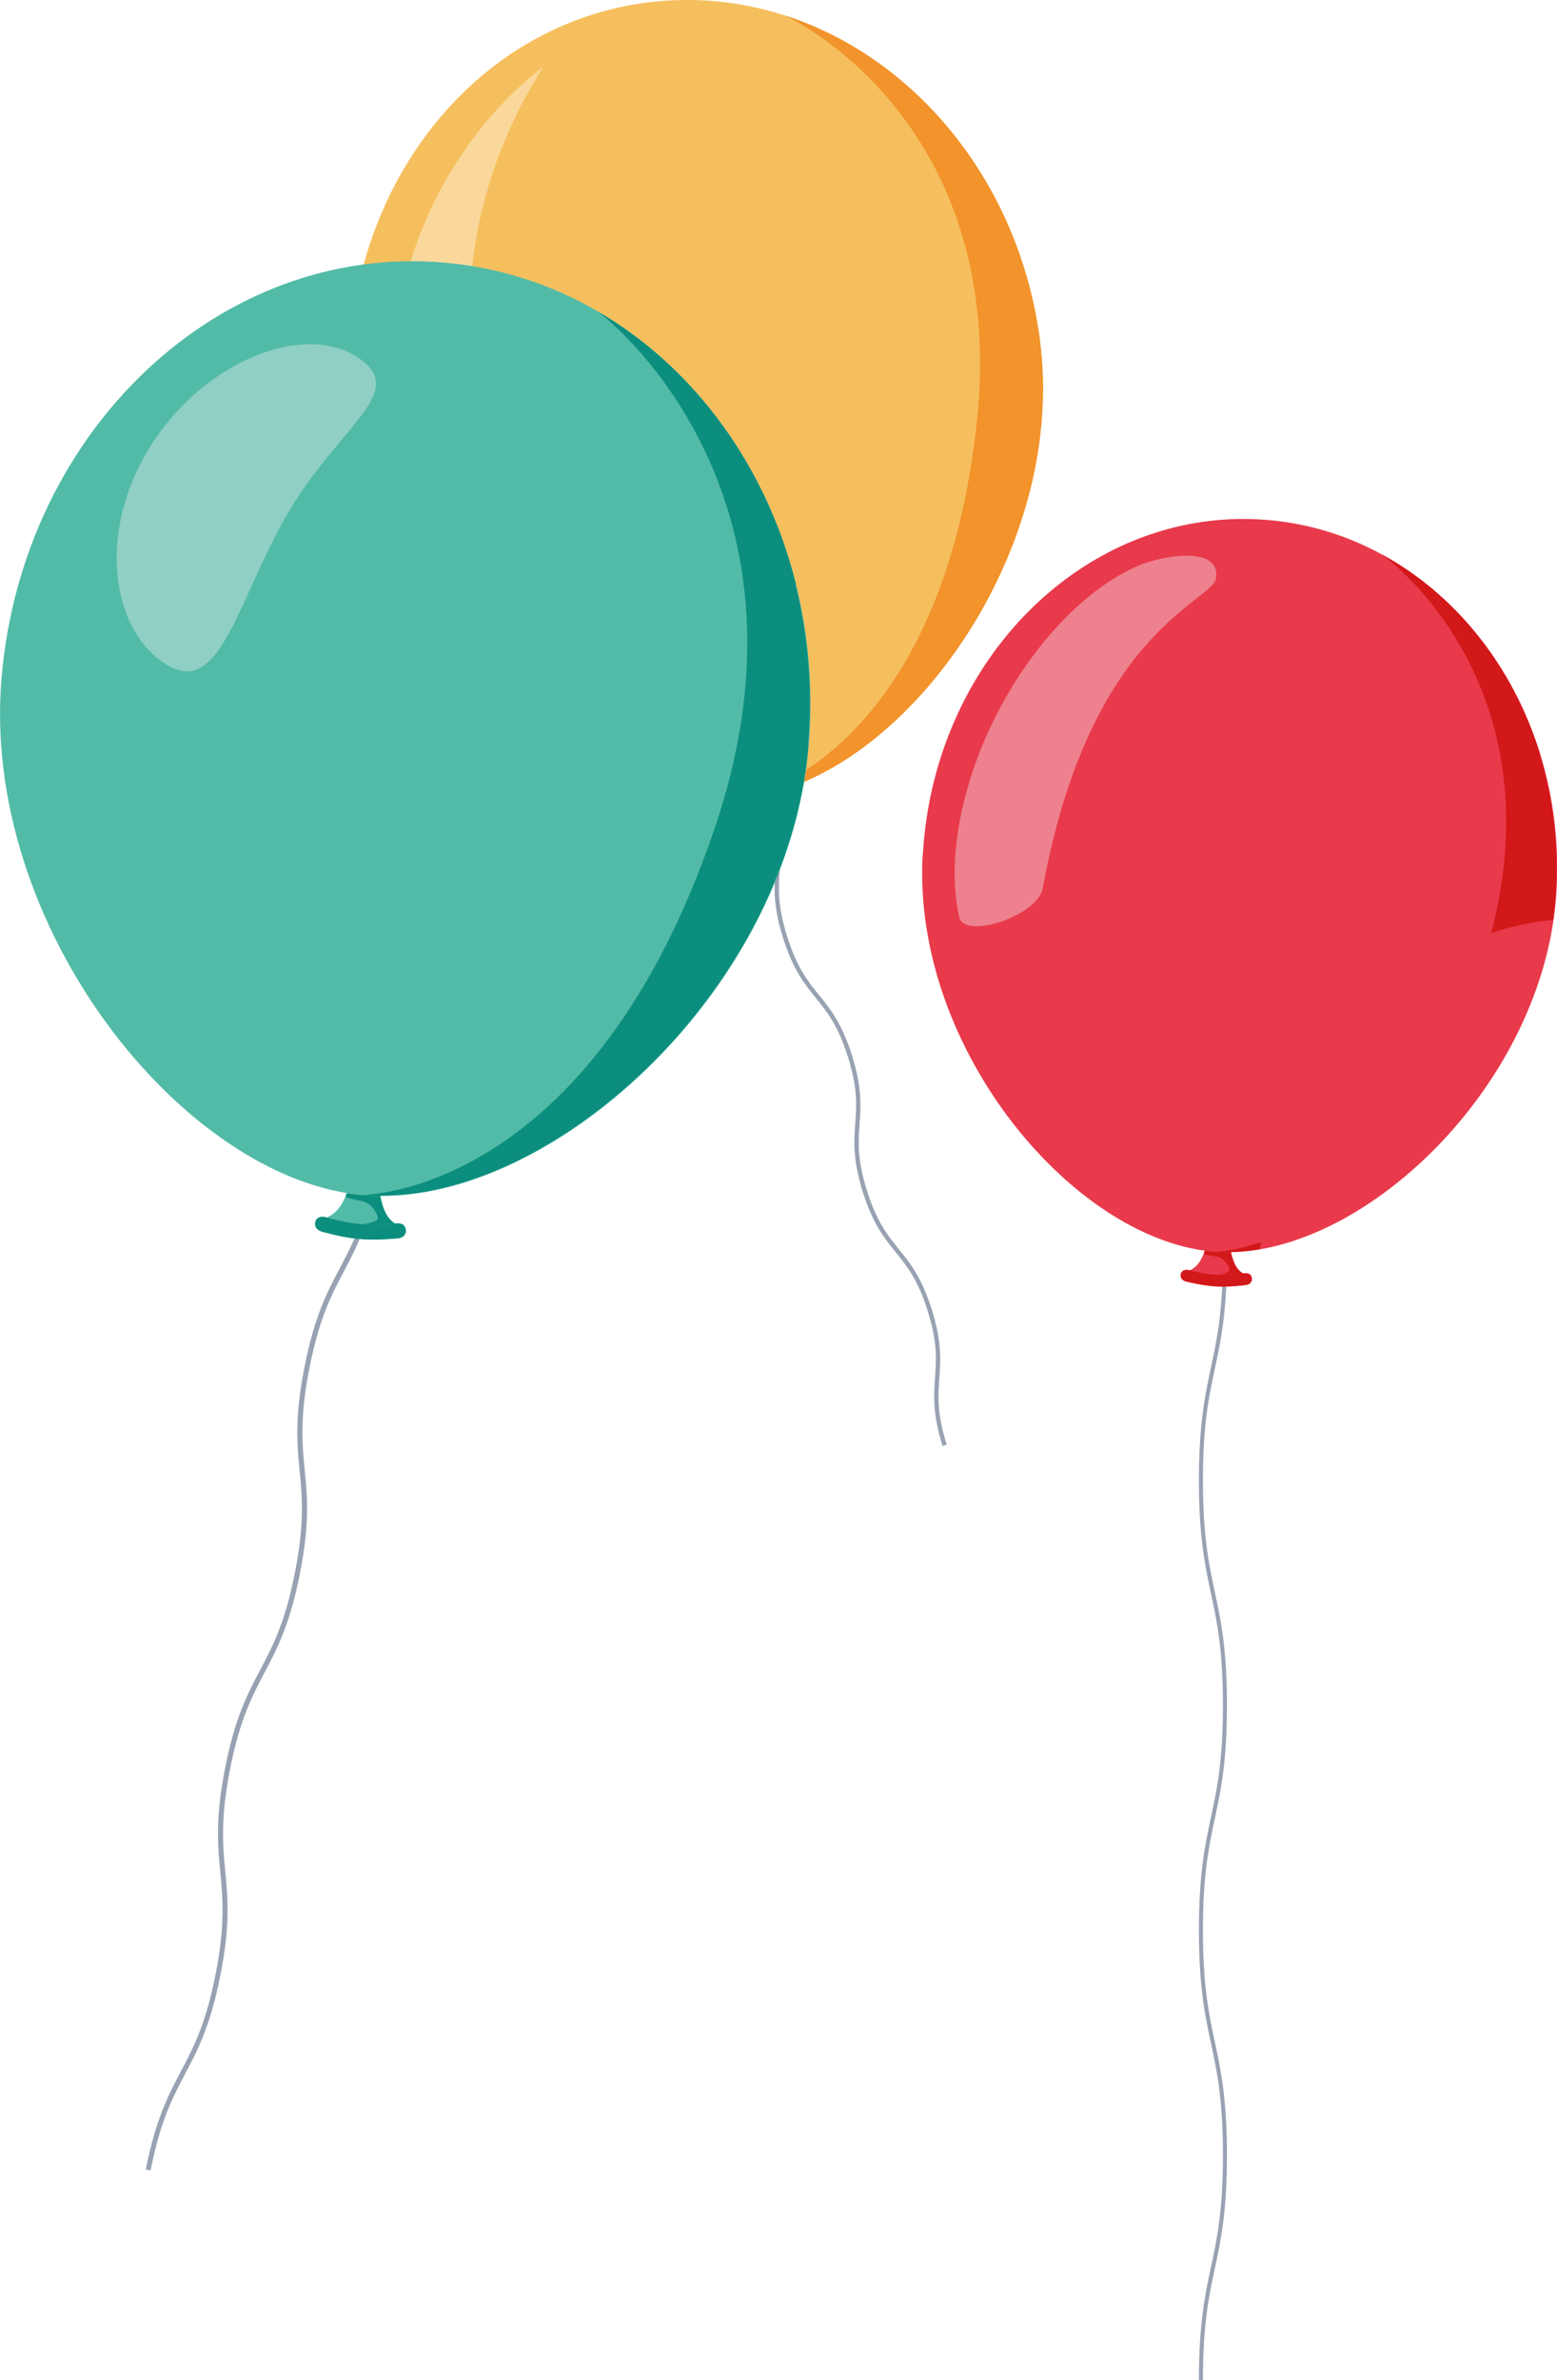 <?xml version="1.0" encoding="UTF-8"?>
<svg id="_レイヤー_2" data-name="レイヤー 2" xmlns="http://www.w3.org/2000/svg" viewBox="0 0 97.18 148.46">
  <defs>
    <style>
      .cls-1 {
        fill: #98a2b2;
      }

      .cls-2 {
        fill: #fad89c;
      }

      .cls-3 {
        fill: #1aaaad;
      }

      .cls-4 {
        fill: #ee818e;
      }

      .cls-5 {
        fill: #52bba7;
      }

      .cls-6 {
        fill: #8fcfc4;
      }

      .cls-7 {
        fill: #987d42;
      }

      .cls-8 {
        fill: #f2932c;
      }

      .cls-9 {
        fill: #00655c;
      }

      .cls-10 {
        fill: #d7293d;
      }

      .cls-11 {
        fill: #bd1a21;
      }

      .cls-12 {
        fill: #d3181a;
      }

      .cls-13 {
        fill: #0c8e7e;
      }

      .cls-14 {
        fill: #e83a4b;
      }

      .cls-15 {
        fill: #f6bf5e;
      }

      .cls-16 {
        fill: #ee731f;
      }
    </style>
  </defs>
  <g id="_レイヤー_1-2" data-name="レイヤー 1">
    <g>
      <path class="cls-1" d="M75.08,148.46h-.25c0-3.52.38-5.31.75-7.04.37-1.72.75-3.5.75-6.99s-.38-5.27-.75-6.99c-.37-1.73-.75-3.52-.75-7.04s.38-5.31.75-7.04c.37-1.72.75-3.49.75-6.99s-.38-5.27-.75-6.99c-.37-1.73-.75-3.52-.75-7.04s.38-5.31.75-7.04c.37-1.72.75-3.5.75-6.99h.25c0,3.52-.38,5.31-.75,7.04-.37,1.72-.75,3.49-.75,6.99s.38,5.27.75,6.99c.37,1.73.75,3.52.75,7.04s-.38,5.31-.75,7.04c-.37,1.72-.75,3.5-.75,6.99s.38,5.27.75,6.99c.37,1.73.75,3.52.75,7.04s-.38,5.31-.75,7.04c-.37,1.72-.75,3.5-.75,6.99"/>
      <path class="cls-14" d="M77.63,79.45c1.05.55-.76.22-1.7.17-.24-.01-.54-.01-.84-.01-.86,0-1.69,0-.87-.35,1.28-.56.91-2.49,1.85-2.44.94.05.47,2.06,1.56,2.63"/>
      <path class="cls-10" d="M75.14,78.18c.02-.06.04-.11.06-.17-.02.06-.04.11-.06.17Z"/>
      <path class="cls-12" d="M76.34,79.52c-.11,0-.22,0-.33,0,.26-.04.53-.11.68-.21.19-.13-.24-.84-.74-.92-.95-.16-.8-.2-.82-.2h0c.02-.06.04-.11.06-.17.26.03.52.06.77.07,0,0,.02,0,.03,0,.2.01.4.02.6.02.08,0,.15,0,.23,0,.13.53.3,1.07.77,1.33-.48.05-.89.08-1.27.08"/>
      <path class="cls-14" d="M78.14,79.74c.02.2-.1.38-.37.41-1.49.18-2.25.13-3.72-.21-.27-.06-.39-.26-.35-.46.04-.2.23-.32.48-.26,1.39.33,2.12.37,3.54.2.26-.03.4.12.42.32"/>
      <path class="cls-12" d="M76.32,80.25c-.72,0-1.36-.1-2.28-.31-.23-.06-.35-.21-.35-.38,0-.03,0-.05,0-.08.04-.16.17-.27.35-.27.04,0,.08,0,.13.01.87.21,1.48.3,2.16.3.41,0,.84-.03,1.37-.1.02,0,.05,0,.07,0,.22,0,.34.14.36.32,0,.02,0,.03,0,.04,0,.18-.12.33-.37.37-.56.07-1.01.1-1.44.1"/>
      <path class="cls-14" d="M57.59,53.29c-.7,12.16,9.57,24.29,18.42,24.8,8.85.51,20.44-10.36,21.14-22.53.7-12.16-7.59-22.53-18.51-23.16-10.92-.63-20.34,8.72-21.04,20.89"/>
      <path class="cls-11" d="M76.61,78.11c-.2,0-.4,0-.6-.02-.01,0-.02,0-.03,0,0,0,.02,0,.03,0,.2.01.4.02.6.02.08,0,.15,0,.23,0-.08,0-.15,0-.23,0"/>
      <path class="cls-10" d="M97.14,55.54h0s0,0,0,0M97.14,55.52s0-.01,0-.01c0,0,0,0,0,.01M97.15,55.49s0,0,0-.01c0,0,0,0,0,.01M97.15,55.47s0-.02,0-.03c0,0,0,.02,0,.03M97.15,55.44s0-.01,0-.02c0,0,0,.01,0,.02M97.15,55.42c.15-2.89-.21-5.67-.99-8.25.78,2.58,1.14,5.36.99,8.25M96.16,47.17s0,0,0-.01c0,0,0,0,0,.01M96.15,47.14s0,0,0,0c0,0,0,0,0,0M96.15,47.12s0,0,0,0c0,0,0,0,0,0M96.14,47.09s0,0,0,0c0,0,0,0,0,0"/>
      <path class="cls-12" d="M76.61,78.11c-.2,0-.4,0-.6-.02-.01,0-.02,0-.03,0-.24-.02.88.02,2.7-.62,0,.07-.01.13-.02.19,0,.09-.01.17-.02.26-.61.1-1.21.16-1.8.18-.08,0-.15,0-.23,0M93.07,58.24c4.15-15.96-6.81-23.65-6.81-23.65,4.64,2.53,8.2,7.02,9.87,12.47,0,0,0,.01,0,.02t0,0s0,.01,0,.02c0,0,0,0,0,0,0,0,0,0,0,.01,0,0,0,0,0,0,0,0,0,.01,0,.02,0,0,0,0,0,.01,0,0,0,0,0,0,.78,2.58,1.14,5.36.99,8.25h0s0,.01,0,.02h0s0,.02,0,.03h0s0,.02,0,.02h0s0,.02,0,.03,0,.01,0,.02c0,0,0,0,0,0,0,0,0,.01,0,.02-.04.62-.1,1.24-.19,1.85-1.33.13-2.63.41-3.88.83"/>
      <path class="cls-4" d="M60.97,57.78c-.58,0-1.02-.18-1.11-.6-.84-3.87.34-8.69,2.33-12.59,1.99-3.9,5.19-7.7,8.82-9.29.69-.3,1.97-.64,3.05-.64s1.98.34,1.84,1.39c-.2,1.5-7.88,3.24-10.81,19.34-.22,1.24-2.64,2.38-4.12,2.38"/>
      <path class="cls-1" d="M58.83,90.19c-.63-2.01-.55-3.15-.47-4.26.08-1.13.16-2.2-.46-4.16-.61-1.96-1.29-2.79-2-3.67-.7-.86-1.42-1.76-2.05-3.76-.63-2.01-.55-3.15-.47-4.26.08-1.13.16-2.2-.46-4.16-.61-1.96-1.29-2.79-2-3.67-.7-.86-1.42-1.76-2.05-3.76-.63-2.01-.55-3.15-.47-4.26.08-1.13.16-2.2-.46-4.16l.26-.08c.63,2.01.55,3.15.47,4.26-.08,1.13-.16,2.2.46,4.16.61,1.96,1.29,2.79,2,3.67.7.86,1.42,1.76,2.05,3.76.63,2.01.55,3.15.47,4.26-.08,1.13-.16,2.2.46,4.16.61,1.96,1.29,2.79,2,3.67.7.86,1.42,1.76,2.05,3.76.63,2.01.55,3.15.47,4.26-.08,1.13-.16,2.2.46,4.16l-.26.08Z"/>
      <path class="cls-15" d="M48.81,50.85c1.24.38-.77.39-1.79.53-1.02.13-2.99.69-1.91-.05,1.26-.86.47-2.85,1.49-2.99,1.02-.13.92,2.12,2.21,2.51"/>
      <path class="cls-15" d="M48.78,50.84c-.15-.05-.28-.13-.4-.22.12.1.25.17.4.22"/>
      <path class="cls-7" d="M48.38,50.62c-.11-.09-.21-.2-.29-.32.09.12.18.23.29.32"/>
      <path class="cls-15" d="M45.88,49.99c.01-.07.02-.13.03-.19h0c-.01.07-.02.13-.04.19Z"/>
      <path class="cls-8" d="M47.08,51.25c.27-.09.55-.22.69-.37.18-.17-.42-.84-.97-.84h-.01c-.11,0-.21,0-.3,0-.35,0-.5-.01-.56-.03-.07-.01-.05-.02-.05-.02,0,0,0,0,0,0,.01-.07.02-.13.03-.19.29-.02.57-.04.85-.08,0,0,.02,0,.03,0,.3-.04.6-.09.9-.15.11.25.24.51.4.73h0c.09.12.18.23.29.32.12.1.25.17.4.22-.66.2-1.18.33-1.7.4"/>
      <path class="cls-15" d="M49.41,51.06c.06.21-.03.42-.32.51-1.57.49-2.39.6-4.04.52-.3-.02-.47-.2-.46-.42,0-.22.18-.39.46-.37,1.56.07,2.34-.03,3.84-.5.27-.08.45.05.52.26"/>
      <path class="cls-8" d="M45.91,52.12c-.26,0-.54,0-.85-.02-.29-.01-.46-.2-.46-.41h0c0-.22.17-.38.43-.38h.03c.29.01.56.02.81.02,1.07,0,1.82-.14,3.03-.52.06-.02.11-.03.16-.03.18,0,.31.11.36.28.01.04.02.08.02.12,0,.17-.1.32-.34.39-.17.05-.33.1-.48.14-.09.03-.18.05-.26.07-.88.24-1.56.33-2.45.33"/>
      <path class="cls-15" d="M22.01,26.83c1.71,13.19,15.18,24.13,24.77,22.89,9.6-1.24,19.84-15.25,18.13-28.44C63.21,8.08,52.22-1.37,40.37.16c-11.85,1.53-20.07,13.47-18.36,26.67"/>
      <path class="cls-16" d="M46.76,49.72s.02,0,.03,0c.3-.04.6-.09.89-.15-.3.06-.6.11-.89.15-.01,0-.02,0-.03,0"/>
      <path class="cls-8" d="M46.72,49.73c-.21,0,11.86-2.31,14.22-23.13C63.12,7.37,49,.97,49,.97c8.14,2.63,14.61,10.39,15.91,20.24,0,0,0,.02,0,.03,0,0,0,0,0,0,0,0,0,.02,0,.03.13.98.19,1.96.19,2.95,0,1.5-.14,3-.4,4.47-.04.24-.09.48-.14.72-2.04,9.88-9.53,18.61-16.88,20.15-.3.06-.6.11-.89.15-.01,0-.02,0-.03,0-.02,0-.03,0-.04,0"/>
      <path class="cls-2" d="M30.43,38.03c-.25,0-.51-.15-.76-.51-10.27-14.41-2.72-28.06,4.17-33.3,0,0,.01-.01.02-.01.22,0-9.43,12.62-1.18,27.84.48.88-.8,5.98-2.25,5.98"/>
      <path class="cls-1" d="M9.41,135.38l-.31-.06c.62-3.15,1.42-4.66,2.19-6.12.76-1.44,1.55-2.92,2.16-6.03.62-3.11.45-4.78.3-6.4-.16-1.64-.32-3.34.3-6.49.62-3.15,1.42-4.66,2.19-6.12.76-1.44,1.55-2.92,2.16-6.03.62-3.11.46-4.78.3-6.4-.16-1.64-.32-3.34.31-6.49.62-3.15,1.42-4.66,2.19-6.12.76-1.44,1.55-2.92,2.16-6.03l.31.06c-.62,3.15-1.42,4.66-2.19,6.12-.76,1.44-1.55,2.92-2.16,6.03-.62,3.11-.46,4.78-.3,6.4.16,1.64.32,3.34-.31,6.49-.62,3.15-1.42,4.66-2.19,6.12-.76,1.44-1.55,2.93-2.16,6.03-.61,3.11-.45,4.78-.3,6.4.16,1.64.32,3.34-.31,6.49-.62,3.15-1.42,4.66-2.19,6.12-.76,1.44-1.55,2.92-2.16,6.03"/>
      <path class="cls-5" d="M24.7,76.34c1.32.74-.97.26-2.17.15-1.2-.1-3.59.04-2.17-.53,1.65-.67,1.25-3.14,2.45-3.04,1.2.1.53,2.64,1.89,3.41"/>
      <path class="cls-3" d="M21.56,74.63c.03-.07.06-.14.09-.21-.03.07-.06.14-.09.21h0Z"/>
      <path class="cls-13" d="M23.34,76.39c-.25,0-.48,0-.71-.03.33-.04.68-.12.88-.24.25-.16-.27-1.08-.91-1.2-1.22-.25-1-.28-1.04-.28h0c.03-.07.06-.14.09-.21.33.05.66.1.99.13,0,0,.02,0,.03,0,.35.03.7.05,1.06.05.14.67.34,1.38.94,1.73-.5.04-.93.06-1.33.06"/>
      <path class="cls-5" d="M25.33,76.73c.02.25-.14.48-.49.51-1.91.17-2.88.08-4.74-.41-.34-.09-.49-.35-.43-.6.06-.25.3-.4.62-.31,1.76.47,2.68.55,4.5.39.33-.03.51.17.53.42"/>
      <path class="cls-13" d="M23.3,77.32c-.29,0-.57-.01-.84-.04-.11,0-.22-.02-.33-.03-.61-.07-1.24-.21-2.02-.42-.29-.08-.44-.28-.44-.49,0-.04,0-.07.01-.11.05-.2.21-.33.44-.33.06,0,.12,0,.18.02,1.23.33,2.04.47,3.04.47.44,0,.91-.03,1.46-.08.02,0,.04,0,.07,0,.29,0,.45.18.46.42,0,.01,0,.03,0,.04,0,.24-.16.44-.49.47-.58.05-1.08.08-1.54.08"/>
      <path class="cls-5" d="M.1,42.24c-1.34,15.49,11.31,31.33,22.58,32.31,11.26.97,26.45-12.46,27.79-27.95,1.34-15.49-8.85-29.02-22.75-30.22C13.8,15.17,1.44,26.75.1,42.24"/>
      <path class="cls-9" d="M23.73,74.6c-.36,0-.71-.02-1.06-.05-.01,0-.02,0-.03,0,0,0,.02,0,.03,0,.35.03.7.05,1.06.05"/>
      <path class="cls-13" d="M23.85,74.6h-.11c-.36,0-.71-.02-1.06-.05-.01,0-.02,0-.03,0-1.04-.09,13.87.92,21.95-22.87,7.28-21.4-7.24-32.22-7.24-32.22,6,3.5,10.47,9.64,12.31,16.94h0s0,.02,0,.03c0,0,0,0,0,0v.03s0,0,0,0c0,0,0,.01,0,.02,0,0,0,0,0,.01,0,0,0,.01,0,.02,0,0,0,.01,0,.02,0,0,0,0,0,0,.76,3.1,1.05,6.4.78,9.81h0s0,.01,0,.02h0s0,.03,0,.04c0,0,0,0,0,0,0,0,0,.01,0,.02,0,0,0,0,0,.01,0,0,0,.02,0,.02,0,0,0,0,0,.02,0,0,0,0,0,.01,0,0,0,.01,0,.02,0,0,0,0,0,.01,0,0,0,.02,0,.02h0s0,.03,0,.04c-1.29,14.95-15.5,28-26.61,28"/>
      <path class="cls-6" d="M11.65,41.87c-.38,0-.79-.13-1.24-.4-3.45-2.1-4.37-8.16-1.12-13.48,2.48-4.06,6.68-6.52,10.06-6.52,1.05,0,2.02.24,2.83.73,3.45,2.11-.76,4.15-4.01,9.47-2.82,4.63-4,10.21-6.52,10.21"/>
    </g>
  </g>
</svg>